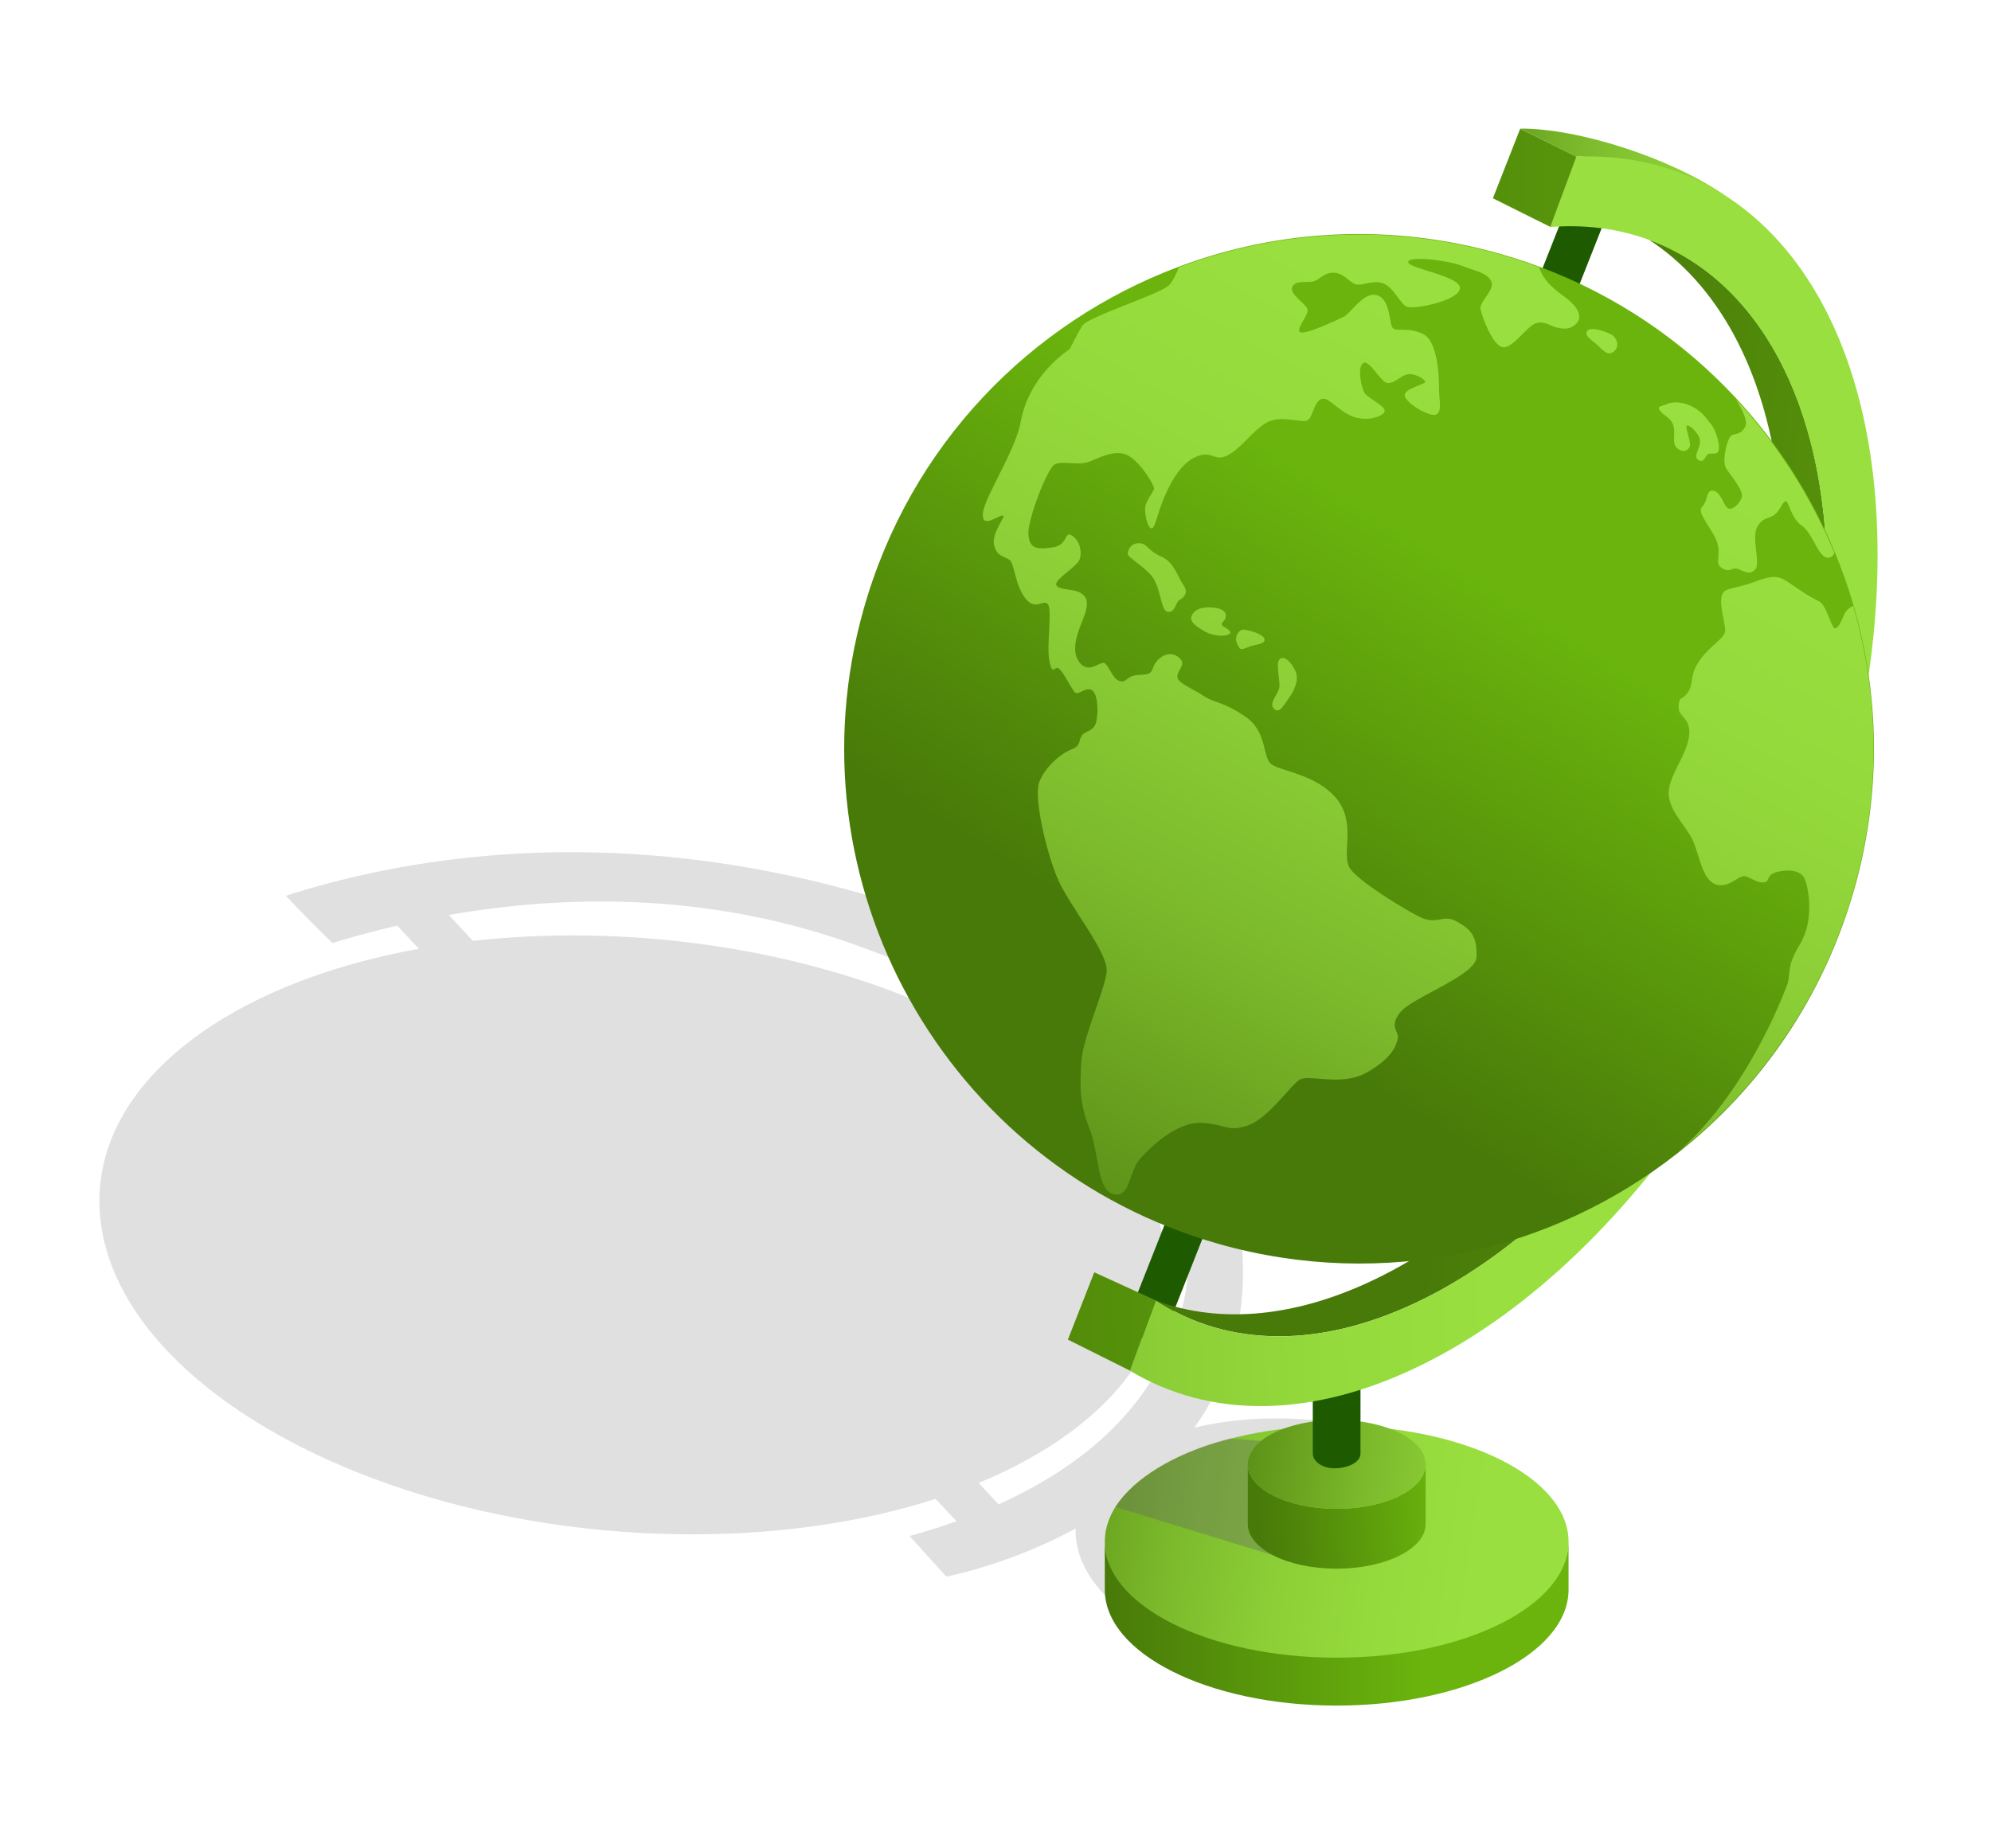 <?xml version="1.0" encoding="UTF-8"?><svg id="Laag_1" xmlns="http://www.w3.org/2000/svg" xmlns:xlink="http://www.w3.org/1999/xlink" viewBox="0 0 280 260"><defs><style>.cls-1{fill:url(#Naamloos_verloop_231-2);}.cls-1,.cls-2,.cls-3,.cls-4,.cls-5,.cls-6,.cls-7,.cls-8,.cls-9{fill-rule:evenodd;}.cls-2{fill:url(#Naamloos_verloop_231-3);}.cls-3{fill:url(#Naamloos_verloop_231-4);}.cls-4{fill:url(#Naamloos_verloop_231-5);}.cls-5{fill:url(#Naamloos_verloop_225-2);}.cls-6{fill:url(#Naamloos_verloop_225-4);}.cls-7{fill:url(#Naamloos_verloop_225-3);}.cls-10{fill:#1e5a00;}.cls-8{fill:url(#Naamloos_verloop_225);}.cls-9{fill:url(#Naamloos_verloop_231);}.cls-11{fill:#666;opacity:.2;}.cls-12{fill:url(#Naamloos_verloop_231-6);}.cls-13{fill:url(#Naamloos_verloop_225-5);}</style><linearGradient id="Naamloos_verloop_231" x1="155.37" y1="228.3" x2="220.59" y2="228.3" gradientUnits="userSpaceOnUse"><stop offset="0" stop-color="#487a09"/><stop offset=".68" stop-color="#6ab40d"/></linearGradient><linearGradient id="Naamloos_verloop_225" x1="144.19" y1="210.2" x2="237.82" y2="224.45" gradientUnits="userSpaceOnUse"><stop offset="0" stop-color="#5b9017"/><stop offset=".06" stop-color="#649b1c"/><stop offset=".22" stop-color="#7bb92b"/><stop offset=".38" stop-color="#8bce36"/><stop offset=".53" stop-color="#95da3c"/><stop offset=".68" stop-color="#99df3f"/></linearGradient><linearGradient id="Naamloos_verloop_231-2" x1="177.2" y1="213.63" x2="214.27" y2="211.26" xlink:href="#Naamloos_verloop_231"/><linearGradient id="Naamloos_verloop_225-2" x1="174.7" y1="204.5" x2="251.21" y2="213.06" xlink:href="#Naamloos_verloop_225"/><linearGradient id="Naamloos_verloop_225-3" x1="204.38" y1="20.92" x2="283.74" y2="26.86" xlink:href="#Naamloos_verloop_225"/><linearGradient id="Naamloos_verloop_231-3" x1="210.29" y1="111.69" x2="368.55" y2="135.22" xlink:href="#Naamloos_verloop_231"/><linearGradient id="Naamloos_verloop_225-4" x1="99.35" y1="115.08" x2="256.66" y2="107" xlink:href="#Naamloos_verloop_225"/><linearGradient id="Naamloos_verloop_231-4" x1="115.37" y1="184.83" x2="281.71" y2="189.11" xlink:href="#Naamloos_verloop_231"/><linearGradient id="Naamloos_verloop_231-5" x1="159.19" y1="24.21" x2="359.27" y2="27.06" xlink:href="#Naamloos_verloop_231"/><linearGradient id="Naamloos_verloop_231-6" x1="170.33" y1="139" x2="223.56" y2="52.82" xlink:href="#Naamloos_verloop_231"/><linearGradient id="Naamloos_verloop_225-5" x1="158.34" y1="173.91" x2="252.12" y2="1.24" xlink:href="#Naamloos_verloop_225"/></defs><path class="cls-11" d="M180.54,199.53c-4.55-.08-8.79,.38-12.57,1.29,5.31-7.46,8.36-17.41,6.06-30.55,0,0-5.53-36.25-66.58-47.82-29.15-5.52-52.57-1.16-67.24,3.55,2.11,2.28,4.31,4.48,6.55,6.65,2.76-.85,5.8-1.68,9.09-2.45l3.06,3.26c-28.51,5.16-47.33,20.45-44.68,38.91,3.34,23.25,39.52,42.7,80.8,43.44,13.61,.24,26.06-1.59,36.54-4.97l2.96,3.15c-2.07,.74-4.27,1.43-6.61,2.08l5.16,5.71s8.73-1.63,18.2-6.77c-.02,.6,0,1.21,.1,1.83,1.42,9.87,16.78,18.13,34.31,18.45,17.53,.31,30.58-7.44,29.16-17.31-1.42-9.87-16.78-18.13-34.31-18.45Zm-42.92,9.08c17.67-7.31,28.11-19.53,26.09-33.57-3.34-23.25-39.52-42.7-80.8-43.44-5.69-.1-11.17,.17-16.4,.75l-3.39-3.64c15.75-2.76,35.55-3.28,55.89,3.75,42.71,14.76,47.81,38.66,47.81,38.66,0,0,5.88,25.98-26.39,40.49l-2.8-3.01Z"/><g><g><g><path class="cls-10" d="M224.59,24.95c.5,.2,1.02,.41,1.39,.79,.57,.59,.85,1.43,.78,2.22-.02,.27-.12,.52-.19,.79l-62.37,157.91c-.13,.23-.23,.49-.4,.7-1.31,1.69-4.56,1.14-5.02-1.19-.14-.72-.02-.9,.14-1.59L221.3,26.67c.13-.23,.23-.49,.4-.7,.33-.43,.78-.75,1.3-.93,.5-.18,1.06-.13,1.6-.08h0Z"/><path class="cls-9" d="M220.59,216.71c0-.48,0,6.9,0,6.9,0,9-14.61,16.31-32.61,16.31h-.21c-17.9-.06-32.4-7.34-32.4-16.31,0,0,0-7.39,0-6.9,0,9,14.61,16.31,32.61,16.31s32.61-7.31,32.61-16.31h0Z"/><path class="cls-8" d="M187.98,200.56c18,0,32.61,7.31,32.61,16.31s-14.61,16.31-32.61,16.31-32.61-7.31-32.61-16.31,14.61-16.31,32.61-16.31h0Z"/><path class="cls-1" d="M200.49,205.99c0-.19,0,8.41,0,8.41,0,3.45-5.61,6.26-12.51,6.26h-.08c-6.87-.02-12.43-2.82-12.43-6.26,0,0,0-8.6,0-8.41,0,3.45,5.61,6.26,12.51,6.26s12.51-2.8,12.51-6.26h0Z"/><path class="cls-5" d="M187.98,199.73c6.91,0,12.51,2.8,12.51,6.26s-5.61,6.26-12.51,6.26-12.51-2.8-12.51-6.26,5.61-6.26,12.51-6.26h0Z"/><path class="cls-10" d="M188.1,188.49c1.69,.09,3.16,1.49,3.23,3.23,0,.04,0,.08,0,.12v12.63c0,1.27-1.87,2.09-3.73,2.07-1.58-.01-2.98-.92-2.98-2.07v-12.63c.03-1.73,1.46-3.28,3.23-3.35,.08,0,.16,0,.24,0h0Z"/><path class="cls-7" d="M213.81,18.09c8.1-.05,20.95,4.05,28.62,9.29-4.35-1.57-15.76-5.56-20.77-5.35h0l-7.85-3.94h0Z"/><path class="cls-2" d="M219.3,168.99c-5.93,5.67-12.3,10.34-18.95,13.66-14.48,7.24-27.7,6.84-37.71,.33,9.01,3.29,19.86,2.41,31.53-3.42,2.78-1.39,5.52-3.02,8.19-4.85,5.94-1.21,11.62-3.14,16.94-5.72h0Zm30.78-101.45c-2.06-15.92-8.68-27.64-18.2-33.83,15.11,5.51,25.06,22.73,25.06,47.88,0,.5,0,1-.01,1.51-1.67-5.5-3.98-10.71-6.85-15.57h0Z"/><path class="cls-6" d="M162.55,182.93c10.02,6.57,23.27,6.99,37.79-.27,6.65-3.32,13.02-7.99,18.95-13.66,7.99-3.87,15.16-9.17,21.18-15.57-10.96,16.92-24.92,30.77-40.13,38.37-15.81,7.91-30.28,7.72-41.43,1.01l3.63-9.88h0ZM221.66,22.04c24.69-1.07,42.39,20.41,42.39,56.01,0,10.34-1.49,20.98-4.22,31.46,.13-1.79,.2-3.59,.2-5.41,0-7.3-1.09-14.34-3.11-20.98,0-.5,.01-1.01,.01-1.51,0-32.22-16.33-51.42-38.91-49.68l3.63-9.89h0Z"/><polygon class="cls-3" points="158.92 192.81 150.18 188.44 153.89 178.97 162.55 182.93 158.92 192.81 158.92 192.81"/><polygon class="cls-4" points="218.03 31.92 209.95 27.89 213.79 18.1 221.69 22.04 218.03 31.92 218.03 31.92"/></g><g><path class="cls-12" d="M260.78,125.04c-4.33,15.3-13.26,28.06-24.88,37.19,0,0,0,0,0,0-17.58,13.81-41.3,19.31-64.47,12.76-38.47-10.88-60.84-50.89-49.96-89.36,6.51-23.04,23.47-40.3,44.29-48.11,13.95-5.23,29.63-6.22,45.07-1.85,1.91,.54,3.78,1.15,5.61,1.83,10.85,4.03,20.22,10.46,27.69,18.5,5.92,6.37,10.64,13.75,13.94,21.76,1,2.42,1.87,4.89,2.6,7.41,3.66,12.59,3.95,26.32,.12,39.86Z"/><path class="cls-13" d="M196.86,142.44c-1.54,2.09-.1,2.6-.28,3.6-.18,1-.8,2.83-4.42,4.85s-8.14,.12-9.44,1.01c-1.31,.89-4.37,5.4-7.18,6.39-2.81,1-2.92-.09-6.43-.34-3.51-.25-7.25,3.32-8.81,5.09-1.55,1.77-1.35,5.51-3.71,4.95-2.37-.56-2.01-5.93-3.38-9.27-1.37-3.34-1.37-5.96-1.14-9.37,.23-3.41,3.2-9.83,3.56-12.57,.35-2.74-5.34-9.4-6.96-13.34-1.62-3.93-3.31-11.36-2.51-13.45,.8-2.09,3.02-3.99,4.44-4.53,1.42-.55,1.07-1.17,1.48-1.9,.42-.72,1.45-.64,1.92-1.56,.47-.92,.52-4.06-.32-4.83-.84-.76-1.99,.7-2.49,.24-.5-.46-1.68-3-2.3-3.39-.63-.39-.85,1.13-1.3-1-.45-2.13,.38-6.94-.17-7.94-.56-1-1.75,.98-3.22-.91-1.47-1.89-1.5-4.74-2.17-5.35-.67-.61-1.88-.43-2.24-2.21-.36-1.79,1.94-4.19,1.16-4.09-.79,.09-2.94,1.91-2.72-.35,.22-2.25,4.59-8.8,5.31-12.81,.71-4.01,3.23-7.72,6.9-10.26,0,0,1-2.03,1.77-3.29,.78-1.25,10.7-4.34,12.12-5.63,.59-.54,1.01-1.52,1.47-2.58,13.93-5.23,29.6-6.21,45.02-1.85,1.91,.54,3.78,1.15,5.61,1.83,.04,.11,.08,.21,.12,.31,.54,1.31,1.26,2.25,3.47,3.86,2.21,1.61,2.46,2.94,1.67,3.77-.8,.83-1.7,.78-2.69,.57-.99-.21-1.76-.99-2.98-.63-1.22,.35-3.26,3.57-4.67,3.38-1.42-.19-2.89-4.18-3.13-5.31-.24-1.12,2.03-2.72,1.51-3.92-.52-1.2-1.97-1.4-4.13-2.22-2.15-.82-7.52-1.42-7.57-.53-.04,.9,7.57,2,7.29,3.75-.28,1.75-6.68,3.02-7.58,2.49-.9-.53-1.72-2.59-3.1-3.19-1.38-.6-2.88,.24-3.81,.12-.93-.13-1.68-1.53-3.12-1.66-1.44-.13-2.09,.95-2.94,1.2-.84,.25-2.53-.23-3.02,.76-.49,.99,1.68,2.23,2.09,3.05,.4,.81-1.52,2.66-1.07,3.28,.46,.62,5-1.53,6.13-2.06,1.13-.52,2.86-3.68,4.79-3.06,1.93,.62,1.64,4.11,2.2,4.62,.56,.51,2.3-.19,4.32,.87,2.02,1.06,2.19,6.16,2.17,7.7-.01,1.54,.49,3.23-.45,3.59-.94,.36-4.18-1.6-4.37-2.64-.2-1.04,2.98-1.61,2.88-1.99-.1-.38-1.6-1.29-2.59-1.02-.99,.27-1.68,1.22-2.66,1.22-.98,0-2.62-3.41-3.48-2.81-.87,.6-.27,3.43,.21,4.2,.49,.77,2.8,1.77,2.81,2.48,.01,.7-2.21,1.62-4.39,.87-2.17-.76-3.51-2.96-4.56-2.48-1.05,.48-1.12,2.49-1.89,2.97-.77,.48-3.82-.87-5.86,.38-2.04,1.25-3.47,3.58-5.43,4.57-1.96,.99-2.16-1.03-4.81,.39-2.65,1.43-4.24,5.82-4.75,7.36-.51,1.54-.79,2.79-1.25,2.45-.47-.34-.79-1.91-.75-2.81,.04-.9,1.1-2.15,1.25-2.66s-2.09-4.03-3.77-4.79c-1.68-.76-3.64,.23-5.24,.9-1.59,.67-3.88-.18-4.96,.42-1.08,.6-3.85,7.89-3.69,9.83,.15,1.94,1,2.18,3.34,1.85,2.34-.32,1.66-2.41,2.79-1.67,1.12,.74,1.4,2.22,1.11,3.26s-3.46,2.81-3.34,3.62c.12,.81,2.51,.57,3.45,1.19,.95,.62,1.28,1.42,.21,3.99-1.08,2.57-1.47,4.71-.16,6.02,1.31,1.32,2.79-.58,3.39-.09,.6,.49,1.13,2.32,2.14,2.5,1,.18,.76-.84,2.78-.9,2.02-.06,1.45-.64,2.17-1.7,.72-1.06,2.17-1.7,3.27-.76,1.1,.94-.02,1.57-.2,2.57-.18,1,2.04,1.73,3.62,2.81,1.59,1.08,2.73,.77,5.91,2.93,3.18,2.16,2.38,5.73,3.68,6.72,1.3,1,6.44,1.4,9.24,4.93,2.79,3.53,.49,7.93,1.86,9.79,1.37,1.86,7.37,5.56,9.77,6.76,2.4,1.2,3.28-.44,5.19,.63,1.91,1.07,2.91,1.98,2.8,5-.1,2.66-9.19,5.71-10.73,7.81Zm-38.27-64.64c-.09,.57,1.47,1.26,3.11,2.91,1.64,1.66,1.43,5.11,2.49,5.34,1.06,.23,1.16-1.36,1.66-1.64,.5-.28,1.39-.94,.59-2.08-.8-1.14-1.3-3.24-3.12-4.04-1.82-.8-1.93-1.67-2.79-1.84-.86-.17-1.74,.21-1.93,1.35Zm9.18,8.49c-.51,.71-.39,1.36,1.55,2.47,1.93,1.11,4.18,.62,3.64,.01-.53-.61-1.56-.69-.97-1.29,.59-.6,.75-1.68-.99-1.96-1.74-.28-2.77,.13-3.23,.77Zm7.21,2.28c-.74-.1-1.48,1.03-.99,2.01s.53,.85,1.56,.44c1.03-.41,2.42-.37,2.28-1.11-.14-.74-2.11-1.24-2.85-1.34Zm4.94,8.1c-.13,.95-1.54,2.23-.78,3.01,.76,.78,1.39-.45,2.09-1.44,.7-.99,1.45-2.4,1.03-3.64-.42-1.24-1.78-2.66-2.37-1.78-.49,.72,.16,2.9,.03,3.85Zm43.3-50.13c-.57,.72,.92,1.45,1.68,2.23,.76,.78,1.39,1.3,2.14,.61,.76-.7,.32-1.87-.34-2.27-.66-.4-2.94-1.25-3.49-.57Zm10.13,11.07c.42,.8,1.48,.98,1.93,2.09,.46,1.11-.24,2.6,.54,3.31,.78,.71,1.56,.44,1.81-.19,.25-.63-.66-2.64-.43-2.93,.22-.29,1.76,.99,1.87,2.07,.11,1.08-1.05,2.23-.22,2.75,.84,.52,.97-.71,1.44-.86,.46-.15,1.27,.22,1.43-.58,.16-.8-.41-2.78-1.09-3.6-.68-.82-1.15-1.66-2.48-2.39-1.34-.73-2.78-.85-3.66-.47-.88,.38-1.4,.31-1.14,.8Zm10.72-1.54c.84,1.33,1.77,3.11,1.38,3.91-.66,1.36-1.58,.88-2.07,1.38-.49,.49-1.25,3.44-.64,4.49,.62,1.05,2.55,3.14,2.19,4.16-.36,1.02-1.54,1.95-2.07,1.38-.54-.57-.91-2.22-1.93-2.37-1.01-.14-.72,1.34-1.44,2.12-.72,.78-.11,1.37,1.46,3.99,1.57,2.62-.07,3.98,1.18,4.76,1.25,.78,1.31-.19,2.33,.17,1.02,.36,1.58,.87,2.38,.04,.79-.83-.57-4.44,.28-5.96,.85-1.51,1.64-1.08,2.46-1.76,.82-.68,.9-1.43,1.43-1.84,.54-.41,.7,2.23,2.4,3.42,1.7,1.18,2.37,5.02,4.01,4.43,.2-.07,.39-.28,.56-.58-3.3-7.99-8.01-15.37-13.93-21.73Zm-8.21,106.1c11.61-9.12,20.53-21.86,24.86-37.15,3.83-13.53,3.54-27.25-.12-39.82-.49,.28-.98,.67-1.21,1.17-.54,1.18-.85,2-1.34,2.01-.49,0-1.18-3.28-2.23-3.79-1.05-.51-2.13-1.16-3.83-2.35s-2.31-1.5-5.3-.38c-2.98,1.12-4.27,.7-4.57,2.01-.3,1.31,.42,3.48,.5,4.7,.08,1.21-1.9,1.99-3.5,4.2-1.61,2.21-.85,3.27-1.71,4.57-.86,1.3-1.24,.42-1.34,2.01-.1,1.59,1.82,1.5,1.46,4.27-.36,2.77-3.11,5.79-2.84,8.32,.27,2.53,2.73,4.49,3.57,6.73,.84,2.24,1.28,5.17,3.08,5.75,1.8,.58,3.19-1.34,4.05-1.17,.86,.17,1.63,.95,2.63,.88,1-.07,.21-.99,1.81-1.45,1.6-.46,3.37-.24,3.91,.82,.54,1.06,1.53,5.76-.6,9.3-2.12,3.54-1.12,3.96-1.9,5.99-.78,2.02-5.88,15.13-15.37,23.38Z"/></g></g><path class="cls-11" d="M179.05,218.78l-22.19-6.8s3.97-6.66,16.18-9.62l4.3,.34c-1.29,1.01-1.88,2.09-1.88,3.3v8.69c.21,1.84,1.7,3.07,3.59,4.1Z"/></g><path class="cls-11" d="M179.07,218.77l-22.19-6.8s3.97-6.66,16.18-9.62l4.3,.34c-1.29,1.01-1.88,2.09-1.88,3.3v8.69c.21,1.84,1.7,3.07,3.59,4.1Z"/></svg>